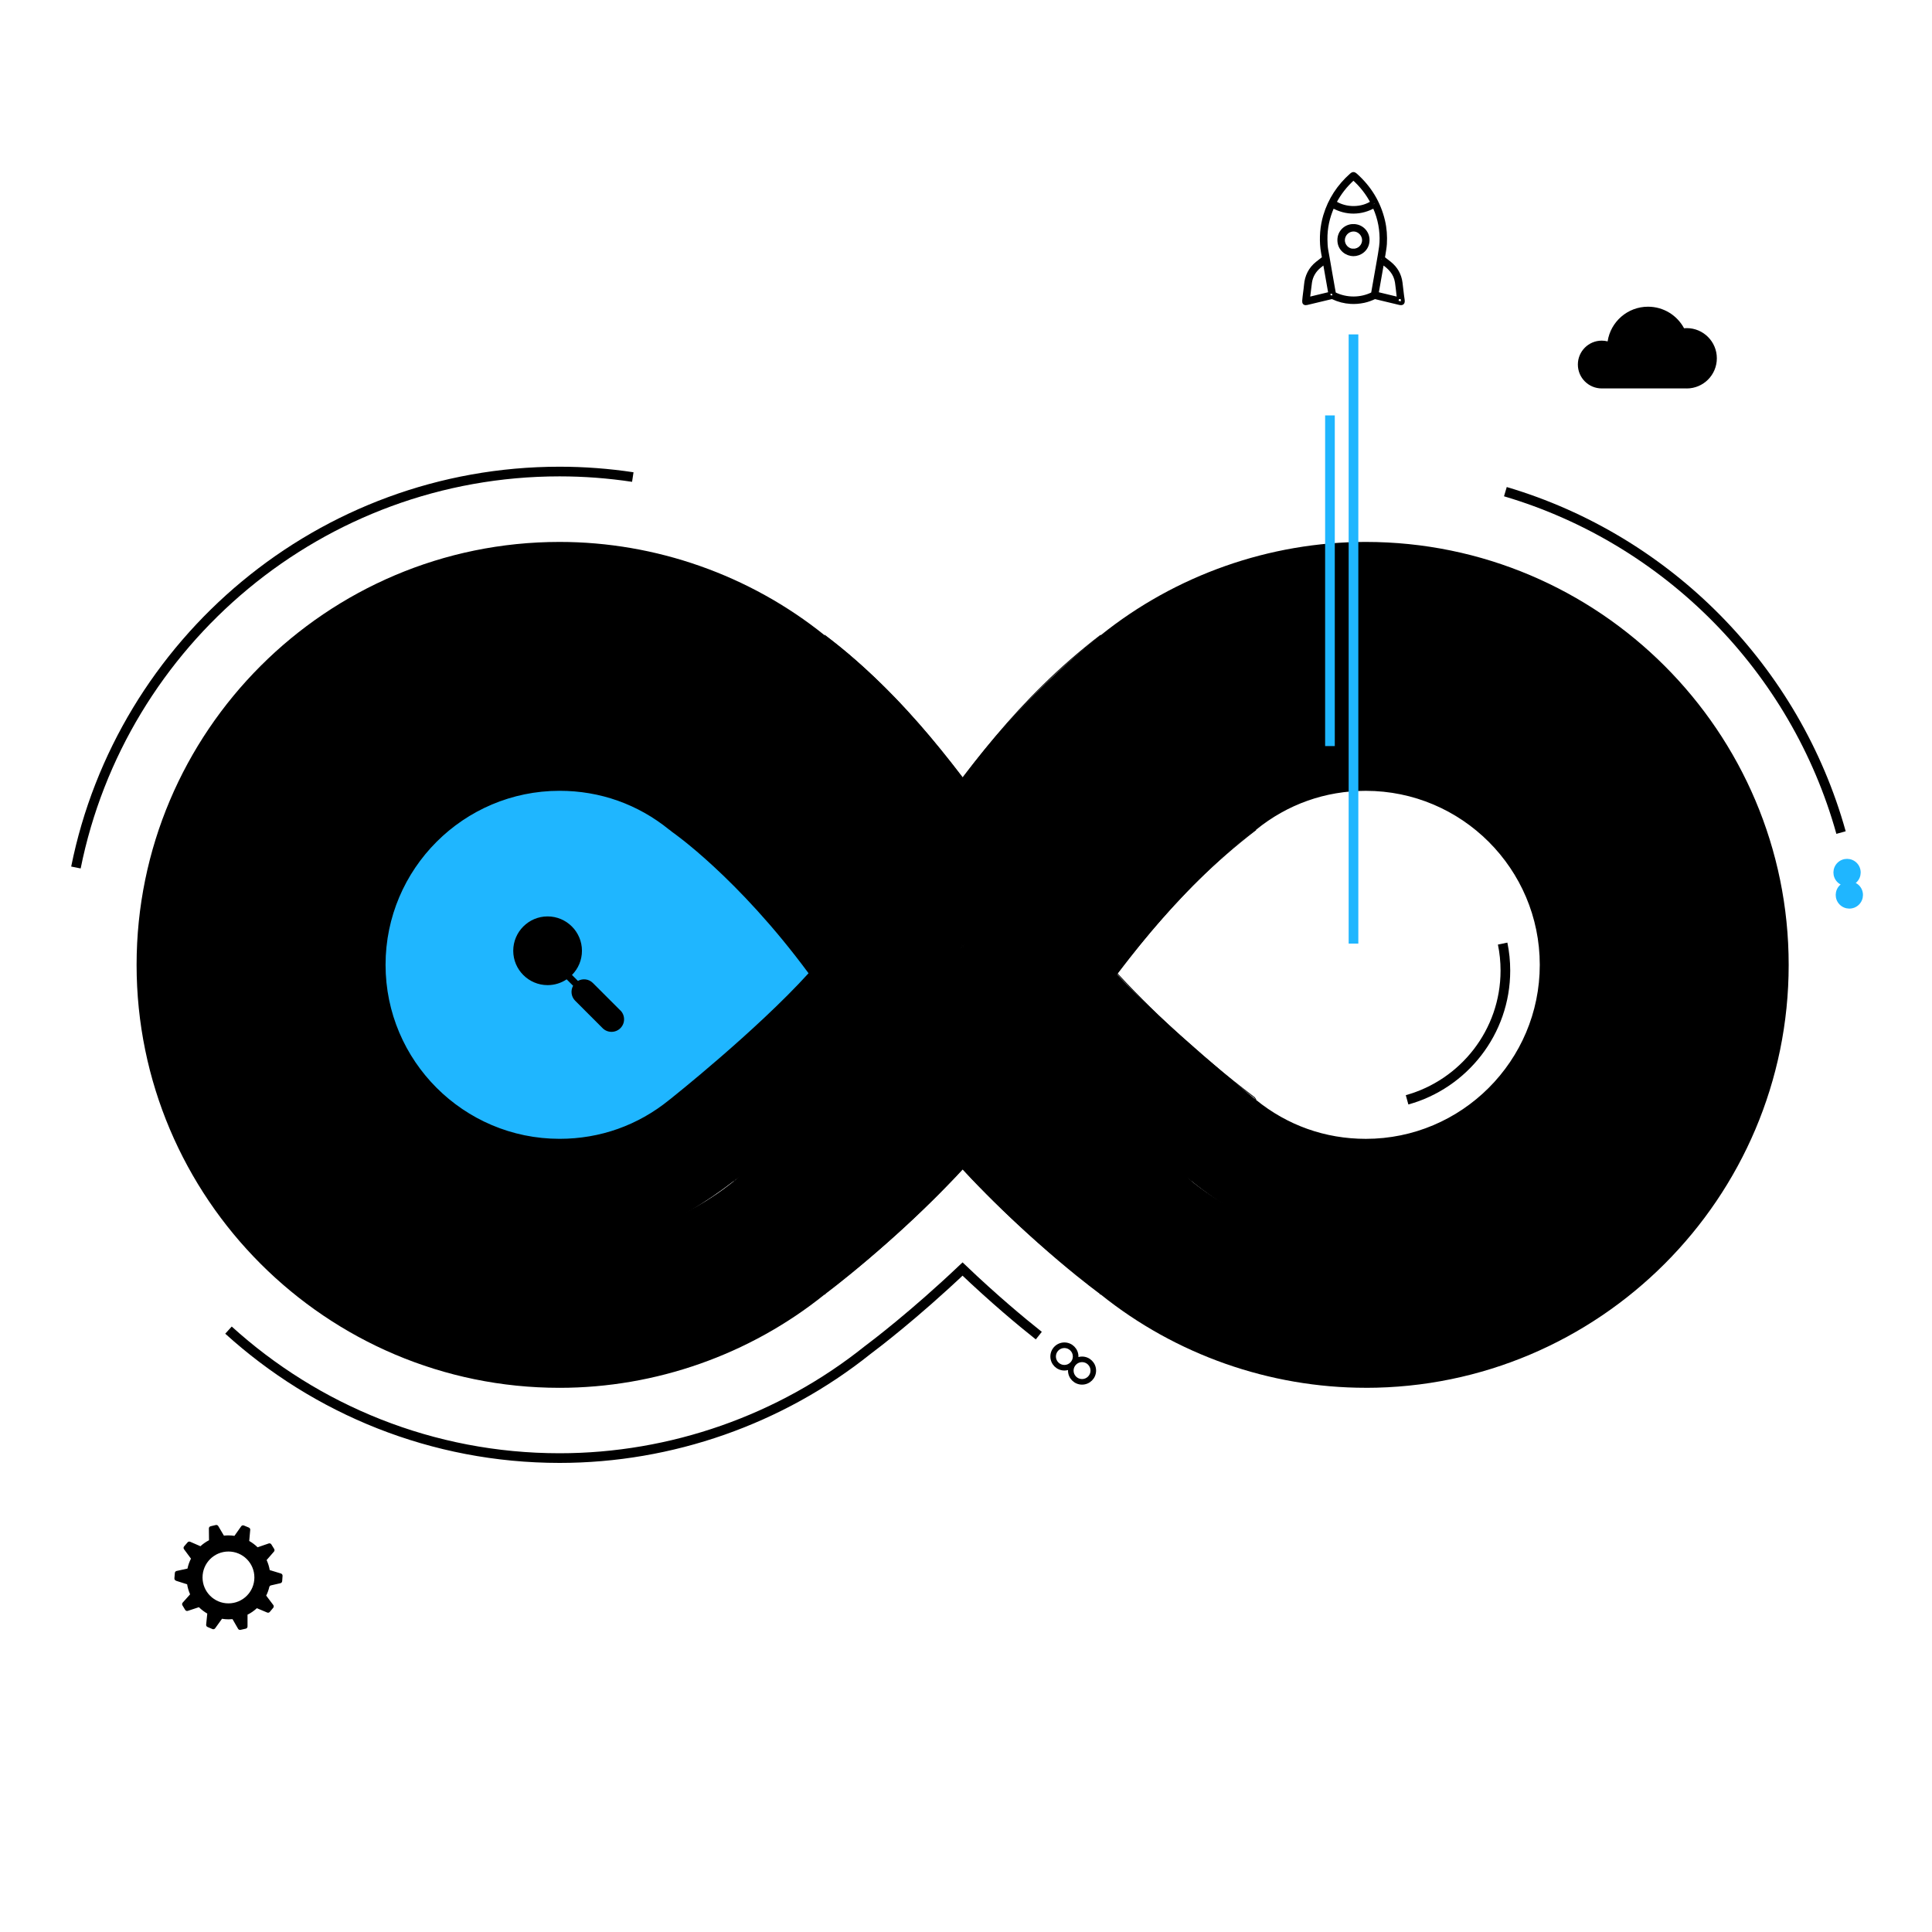<?xml version="1.0" encoding="UTF-8"?><svg xmlns="http://www.w3.org/2000/svg" viewBox="0 0 600 600"><defs><style>.cls-1,.cls-2{stroke-width:3px;}.cls-1,.cls-2,.cls-3,.cls-4,.cls-5,.cls-6{stroke-miterlimit:10;}.cls-1,.cls-2,.cls-4,.cls-6{fill:none;}.cls-1,.cls-5{stroke:#1fb6ff;}.cls-2,.cls-3,.cls-4,.cls-6{stroke:#000;}.cls-7,.cls-5{fill:#1fb6ff;}.cls-4{stroke-width:1.2px;}.cls-5{stroke-width:.75px;}.cls-6{stroke-width:.25px;}</style></defs><g id="Inspiration"><path class="cls-6" d="m390.06,341.57l-.45-.69c-73.05-55.75-81.3-103.56-133.53-143.63h0"/><path class="cls-6" d="m370.02,366.86l-.45-.69c-73.05-55.75-81.3-103.56-133.53-143.63h0"/><path class="cls-6" d="m341.85,402.01l-.45-.69c-73.05-55.75-81.3-103.56-133.53-143.63h0"/><path class="cls-6" d="m207.87,341.57l.45-.69c73.05-55.75,81.3-103.56,133.53-143.63h0"/><path class="cls-6" d="m227.9,366.86l.45-.69c73.05-55.75,81.3-103.56,133.53-143.63h0"/><path class="cls-6" d="m256.07,402.01l.45-.69c73.05-55.75,81.3-103.56,133.53-143.63h0"/></g><g id="Shapes"><path class="cls-7" d="m177.11,236.27c-34.34-2.8-64.55,22.87-67.35,57.21-2.8,34.34,22.87,64.55,57.21,67.35,14.49,1.18,28.47-2.54,40.42-10.75l.55-.37s23.86-13.96,53.4-47.3c-15.05-19.19-45.6-48.54-45.6-48.54l-.48-.45c-10.46-10.04-23.66-15.97-38.15-17.15Z"/><path d="m54.63,490.91l3.47,1.1v-.07c.18,1.13.5,2.22.95,3.23l-.02-.03-2.3,2.58c-.2.23-.23.56-.08.82l.86,1.43c.17.28.51.4.81.3l3.45-1.14h0c.79.78,1.68,1.45,2.65,2.01l-.05-.02-.35,3.44c-.03.3.14.59.42.71l1.53.65c.3.13.65.03.84-.23l2.13-2.95-.07-.02c.68.11,1.37.18,2.08.18.43,0,.85-.02,1.27-.06h-.01s1.73,3,1.73,3c.15.26.46.4.76.33l1.63-.37c.32-.07.54-.35.54-.68v-3.64h-.05c1.1-.54,2.11-1.25,3.01-2.09l-.04.06,3.19,1.34c.28.12.61.04.8-.19l1.07-1.28c.21-.25.22-.61.02-.87l-2.19-2.9-.04.05c.43-.86.77-1.78.99-2.73.06-.25.26-.45.51-.51l2.95-.68c.3-.07.51-.32.54-.63l.12-1.66c.02-.32-.18-.62-.49-.72l-3.48-1.06v.06c-.19-1.13-.53-2.22-1-3.23l.03.04,2.27-2.61c.2-.23.23-.56.07-.82l-.88-1.42c-.17-.28-.51-.4-.82-.29l-3.44,1.18.02.03c-.8-.78-1.69-1.45-2.67-2.01h.04s.31-3.43.31-3.43c.03-.3-.15-.59-.43-.71l-1.54-.64c-.3-.12-.65-.02-.83.24l-2.1,2.97.07.02c-.64-.1-1.28-.16-1.94-.16-.48,0-.95.03-1.41.08h.01s-1.76-2.98-1.76-2.98c-.16-.26-.46-.39-.76-.32l-1.62.39c-.32.08-.54.36-.53.68l.04,3.64h.03c-1.01.52-1.93,1.17-2.76,1.93l.05-.06-3.17-1.38c-.28-.12-.61-.05-.8.18l-1.09,1.26c-.21.25-.22.61-.03.87l2.16,2.92.03-.04c-.5.98-.88,2.03-1.11,3.14h0s-3.38.74-3.38.74c-.3.07-.52.32-.54.62l-.14,1.66c-.03.32.17.62.48.72Zm16.32-9.07c4.45,0,8.05,3.6,8.05,8.05s-3.6,8.05-8.05,8.05-8.05-3.6-8.05-8.05,3.6-8.05,8.05-8.05Z"/><path class="cls-2" d="m466.66,293.04c.56,2.71.85,5.51.85,8.38,0,19.12-12.95,35.27-30.53,40.14"/><path d="m523.81,120.63h-26.37c-4.1,0-7.42-3.32-7.42-7.42s3.32-7.42,7.42-7.42c.63,0,1.24.08,1.82.23.93-6.1,6.19-10.77,12.55-10.77,4.84,0,9.05,2.71,11.19,6.69.27-.02.54-.04.81-.04,5.17,0,9.37,4.19,9.37,9.37s-4.19,9.37-9.37,9.37Z"/><path class="cls-2" d="m23.58,269.41c14.07-70.05,76.07-122.97,150.2-122.97,7.64,0,15.24.58,22.74,1.71"/><path class="cls-2" d="m322.61,414.79c-5.48-4.35-13.92-11.37-23.68-20.68-15.02,14.24-27.35,23.59-29.5,25.19-27.04,21.62-60.99,33.52-95.64,33.52-39.54,0-75.62-15.06-102.83-39.74"/><path class="cls-2" d="m467.51,152.69c50.43,14.91,90.1,55.12,104.24,105.87"/><path d="m424.15,430.99c-29.85,0-59.06-10.29-82.3-28.97,0,0-20.55-14.82-42.89-38.95-21.65,23.33-42.89,38.95-42.89,38.95-23.23,18.69-52.45,28.98-82.3,28.98-72.43,0-131.35-58.92-131.35-131.35s58.92-131.35,131.35-131.35c29.85,0,59.06,10.29,82.3,28.97,0,0,19.34,12.88,42.89,44.33,19.93-27.12,42.89-44.33,42.89-44.33,23.23-18.68,52.45-28.97,82.29-28.97,72.43,0,131.35,58.92,131.35,131.35s-58.92,131.35-131.35,131.35Zm-125.18-137.18l71.03,72.97c15.27,12.33,34.5,19.12,54.16,19.12,47.56,0,86.25-38.69,86.25-86.25s-38.69-86.25-86.25-86.25c-19.66,0-38.89,6.79-54.16,19.12l-.37.3-70.65,61.01-71.02-61.3c-15.27-12.33-34.5-19.12-54.16-19.12-47.56,0-86.25,38.69-86.25,86.25s38.69,86.25,86.25,86.25c19.66,0,38.89-6.79,54.16-19.12l.37-.3,70.65-72.67Z"/><path d="m173.78,200.5c22.64,0,44.72,7.88,62.33,22.04,14.98,12.04,30.1,25.39,62.85,71.26,38.76-56.17,62.85-71.27,62.85-71.27,17.57-14.22,39.69-22.04,62.33-22.04,54.67,0,99.14,44.47,99.14,99.14s-35.07,91.52-89.74,91.52c-22.64,0-45.99-10.17-63.56-24.39,0,0-48.11-39.07-71.03-72.97-18.81,26.58-47.01,54.39-71.03,72.96-17.88,13.83-37.5,22.29-60.14,22.29-54.67,0-93.16-34.76-93.16-89.42s44.47-99.14,99.14-99.14Zm34.09,57.2c-9.73-7.92-21.51-12.11-34.09-12.11-29.8,0-54.04,24.24-54.04,54.04s24.24,54.04,54.04,54.04c12.58,0,24.36-4.19,34.09-12.11l.45-.35s26.53-21.07,42.78-38.96c-22.03-29.84-42.33-43.86-42.33-43.86-.3-.23-.59-.47-.88-.71h-.01Zm216.28,95.98c29.8,0,54.04-24.24,54.04-54.04s-24.24-54.04-54.04-54.04c-12.58,0-24.36,4.19-34.09,12.11l-.45.35s-19.59,13.71-42.71,44.52c14.32,15.48,42.71,38.64,42.71,38.64l.45.35c9.73,7.92,21.51,12.11,34.09,12.11Z"/><line class="cls-1" x1="413.03" y1="231.7" x2="413.03" y2="129.01"/><line class="cls-1" x1="420.34" y1="293.04" x2="420.34" y2="103.85"/><path class="cls-3" d="m336.04,421.79c-.64,0-1.23.17-1.76.44.08-.31.14-.63.14-.96,0-2.13-1.73-3.86-3.86-3.86s-3.86,1.73-3.86,3.86,1.73,3.86,3.86,3.86c.64,0,1.23-.17,1.76-.44-.08.31-.14.63-.14.96,0,2.13,1.73,3.86,3.86,3.86s3.86-1.73,3.86-3.86-1.73-3.86-3.86-3.86Zm-8.62-.52c0-1.73,1.41-3.13,3.13-3.13s3.13,1.41,3.13,3.13-1.41,3.13-3.13,3.13-3.13-1.41-3.13-3.13Zm8.62,7.51c-1.73,0-3.13-1.41-3.13-3.13s1.41-3.13,3.13-3.13,3.13,1.41,3.13,3.13-1.41,3.13-3.13,3.13Z"/><path class="cls-5" d="m576.38,268.26c-1.49-1.52-3.94-1.55-5.46-.06-1.52,1.49-1.55,3.94-.06,5.46.45.46.98.76,1.55.95-.28.16-.54.34-.78.57-1.52,1.49-1.55,3.94-.06,5.46,1.49,1.52,3.94,1.55,5.46.06,1.52-1.49,1.55-3.94.06-5.46-.45-.45-.98-.76-1.55-.95.28-.16.54-.34.78-.57,1.52-1.49,1.55-3.94.06-5.46Z"/><path class="cls-4" d="m429.47,80.15c.71.55,1.41,1.08,2.09,1.63,1.92,1.55,3.08,3.55,3.4,6.01.17,1.28.3,2.57.46,3.86.06.49.15.98.21,1.47.12.97-.12,1.19-1.06.97-2.53-.6-5.06-1.22-7.61-1.83-1.08.51-2.21.95-3.41,1.2-1.35.28-2.7.41-4.09.32-1.93-.12-3.75-.58-5.49-1.41-.2-.09-.37-.09-.6-.04-2.49.61-4.98,1.2-7.48,1.79-.66.16-.93-.02-.88-.68.06-.82.17-1.63.27-2.44.1-.81.22-1.62.29-2.44.23-2.76,1.35-5.05,3.53-6.79.68-.55,1.38-1.08,2.08-1.62-.17-.99-.39-1.96-.5-2.94-.2-1.69-.22-3.38-.09-5.09.14-1.75.46-3.47.96-5.15,1.5-4.99,4.26-9.16,8.14-12.61.48-.43.78-.43,1.28.01,4.32,3.86,7.23,8.57,8.56,14.22.56,2.35.72,4.75.58,7.16-.07,1.17-.31,2.34-.48,3.5-.04.28-.1.56-.16.89Zm-15.57-16.18c-.05.1-.11.19-.15.3-1.42,3.23-2.16,6.6-2.1,10.14.02,1.13.06,2.25.26,3.36.15.82.31,1.64.45,2.47.25,1.42.49,2.85.74,4.27.29,1.65.58,3.29.87,4.94.11.61.22,1.23.33,1.81,3.84,1.93,8.42,1.86,12.08-.01.04-.23.08-.49.13-.75.29-1.67.59-3.33.88-5,.24-1.38.49-2.77.73-4.15.27-1.57.56-3.14.77-4.72.24-1.8.19-3.62-.03-5.43-.23-1.89-.69-3.73-1.37-5.52-.22-.57-.47-1.14-.71-1.71-4.01,2.31-8.72,2.4-12.88.02Zm6.43-8.66c-2.45,2.19-4.43,4.69-5.92,7.59,3.66,2.36,8.63,2.16,11.83-.02-1.49-2.88-3.46-5.37-5.91-7.56Zm-7.19,35.91c-.58-3.31-1.15-6.53-1.73-9.82-.61.47-1.18.88-1.72,1.33-1.54,1.3-2.53,2.93-2.84,4.94-.1.66-.16,1.32-.25,1.98-.13,1.05-.26,2.11-.4,3.24,2.35-.57,4.63-1.12,6.94-1.68Zm21.32,1.68c-.07-.54-.13-.99-.18-1.44-.15-1.27-.27-2.54-.46-3.8-.43-2.85-2.23-4.7-4.57-6.21-.57,3.27-1.14,6.5-1.72,9.77,2.31.56,4.58,1.11,6.93,1.67Z"/><path class="cls-4" d="m420.34,70.2c2.25-.06,4.41,1.78,4.38,4.39-.03,2.86-2.43,4.39-4.43,4.37-1.89-.02-4.34-1.46-4.35-4.39-.01-2.68,2.2-4.45,4.4-4.38Zm0,7.63c1.9.03,3.29-1.6,3.27-3.26-.02-1.79-1.52-3.3-3.28-3.28-1.79.02-3.25,1.5-3.27,3.3-.02,1.6,1.33,3.29,3.28,3.25Z"/><path d="m192.65,313.8l-8.53-8.53c-1.26-1.26-3.16-1.46-4.64-.64l-1.85-1.85c1.92-1.93,3.1-4.58,3.1-7.51,0-5.89-4.79-10.67-10.67-10.67s-10.67,4.79-10.67,10.67,4.79,10.67,10.67,10.67c2.19,0,4.22-.66,5.92-1.8l2,2c-.82,1.48-.62,3.38.64,4.64l8.53,8.53c.74.74,1.71,1.14,2.76,1.14s2.02-.41,2.76-1.14c.74-.74,1.14-1.71,1.14-2.76s-.41-2.02-1.14-2.76Z"/></g></svg>